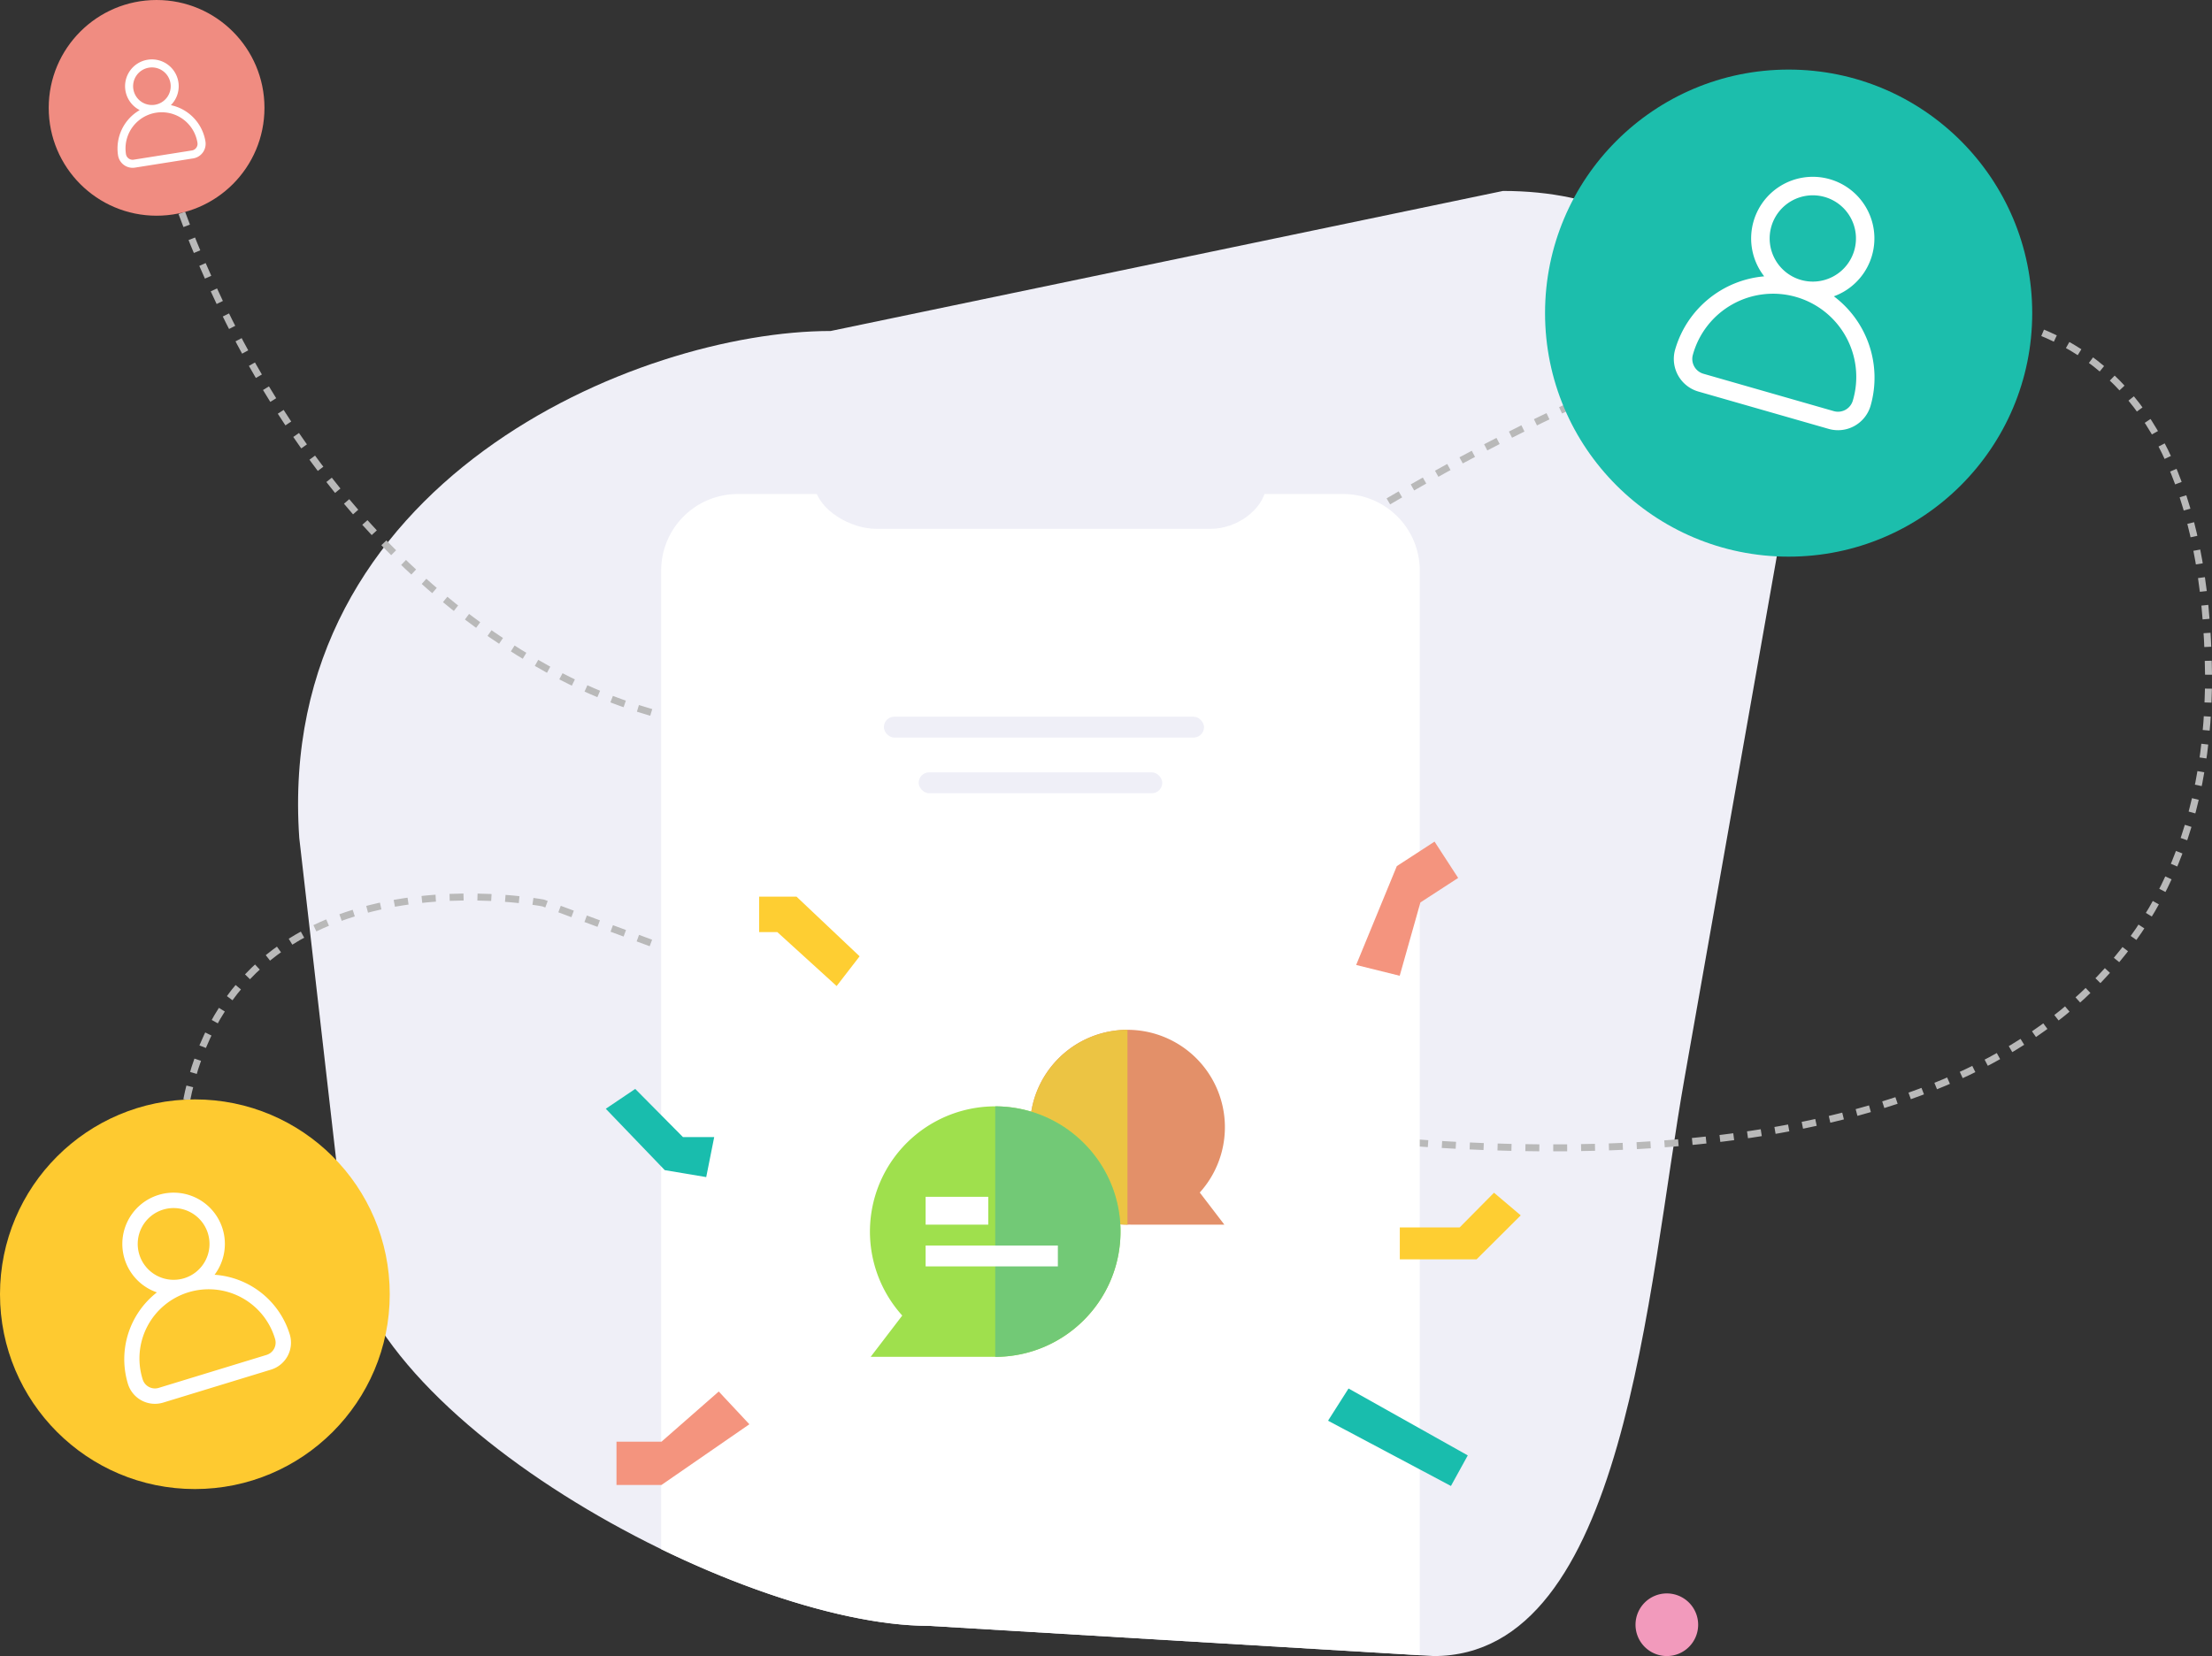 <svg xmlns="http://www.w3.org/2000/svg" xmlns:xlink="http://www.w3.org/1999/xlink" width="317.832" height="238" viewBox="0 0 317.832 238">
  <rect x="0" y="0" width="317.832" height="238" fill="#333333" stroke="none"/>
  <defs>
    <radialGradient id="radial-gradient" cx="0.5" cy="0.5" r="0.5" gradientUnits="objectBoundingBox">
      <stop offset="0" stop-color="#f08c81"/>
      <stop offset="1" stop-color="#f08c81"/>
    </radialGradient>
  </defs>
  <g id="Group_5" data-name="Group 5" transform="translate(-531 -199)">
    <g id="Group_4" data-name="Group 4">
      <path id="Path_22" data-name="Path 22" d="M76.356,21.569l96.6-20.127C200.573,1.441,213,22.386,213,50l-13.941,78.842C193.666,159.142,190.614,212,163,212l-72.527-4.341c-27.614,0-84.175-30.677-84.175-58.291L0,94.426C-3.54,43.167,48.741,21.569,76.356,21.569Z" transform="translate(574 225)" fill="#efeff7"/>
      <path id="Path_8" data-name="Path 8" d="M553.5,218.148s12.771,54.563,58.247,78.121,97.91-11.869,97.91-11.869,135.153-97.3,138.623,8.91S678.3,354.488,678.3,354.488l-69.247-25.713s-48.734-9.551-52.115,34.824" fill="none" stroke="#b9b9b9" stroke-width="1" stroke-dasharray="2"/>
      <path id="Intersection_2" data-name="Intersection 2" d="M90.644,206.218c-10.283,0-24.578-4.253-38.473-11.018V54.558a11,11,0,0,1,11-11h87a11,11,0,0,1,11,11V210.439Z" transform="translate(573.829 226.441)" fill="#fff"/>
      <circle id="Ellipse_2" data-name="Ellipse 2" cx="15.5" cy="15.5" r="15.5" transform="translate(538 199)" fill="url(#radial-gradient)"/>
      <path id="Path_9" data-name="Path 9" d="M4.5,0A4.5,4.5,0,1,1,0,4.5,4.5,4.5,0,0,1,4.5,0Z" transform="translate(766 428)" fill="#f29abc"/>
      <circle id="Ellipse_3" data-name="Ellipse 3" cx="28" cy="28" r="28" transform="translate(531 357)" fill="#feca30"/>
      <path id="Intersection_1" data-name="Intersection 1" d="M31.883,11c-3.61,0-8.206-2.625-8.815-6H87.944c-.506,3.375-4.347,6-7.957,6Z" transform="translate(625 264)" fill="#efeff7"/>
      <rect id="Rectangle_5" data-name="Rectangle 5" width="46" height="3" rx="1.5" transform="translate(658 302)" fill="#efeff7"/>
      <rect id="Rectangle_6" data-name="Rectangle 6" width="35" height="3" rx="1.5" transform="translate(663 310)" fill="#efeff7"/>
      <path id="Path_2" data-name="Path 2" d="M654.514,336.436l-9.064-8.573h-5.371v5.09h2.607l8.526,7.756Z" fill="#fece32"/>
      <path id="Path_3" data-name="Path 3" d="M618.274,351.494l6.856,6.92h4.491l-1.147,5.753-5.959-1-8.473-8.82Z" transform="translate(4 4)" fill="#19bdad"/>
      <path id="Path_4" data-name="Path 4" d="M619.581,406.193v6.222h6.459l12.635-8.727-4.4-4.707-8.231,7.212Z" fill="#f4947e"/>
      <path id="Path_7" data-name="Path 7" d="M619.581,406.193v6.222h6.459l12.635-8.727-4.4-4.707-8.231,7.212Z" transform="matrix(-0.839, 0.545, -0.545, -0.839, 1481.718, 328.297)" fill="#f4947e"/>
      <path id="Path_5" data-name="Path 5" d="M724.765,394.549l17.132,9.615-2.418,4.392-17.659-9.378Z" transform="translate(0 4)" fill="#19bdad"/>
      <path id="Path_6" data-name="Path 6" d="M738.131,371.4h8.6l4.936-4.987,3.84,3.254-6.347,6.322H738.131Z" transform="translate(-6 4)" fill="#fece32"/>
      <circle id="Ellipse_1" data-name="Ellipse 1" cx="35" cy="35" r="35" transform="translate(753 209)" fill="#1cbeac"/>
      <g id="Group_1" data-name="Group 1" transform="translate(-390 -590)">
        <path id="Union_2" data-name="Union 2" d="M13.554.007,13.564,0H.079L3.61,4.616A14,14,0,1,0,14,0Q13.776,0,13.554.007Z" transform="translate(1097 965) rotate(180)" fill="#e39069"/>
        <path id="Subtraction_2" data-name="Subtraction 2" d="M0,0V28a14.177,14.177,0,0,0,2.823-.291,14,14,0,0,0,2.628-.82A14.054,14.054,0,0,0,7.829,25.6,14.132,14.132,0,0,0,9.9,23.887a14.109,14.109,0,0,0,1.709-2.07,13.988,13.988,0,0,0,1.29-2.375,13.9,13.9,0,0,0,.815-2.624A14.066,14.066,0,0,0,14,14a14.066,14.066,0,0,0-.284-2.817A13.9,13.9,0,0,0,12.9,8.559a13.989,13.989,0,0,0-1.29-2.375A14.109,14.109,0,0,0,9.9,4.113,14.132,14.132,0,0,0,7.829,2.4,14.054,14.054,0,0,0,5.451,1.111,14,14,0,0,0,2.823.291,14.177,14.177,0,0,0,0,0Z" transform="translate(1083 965) rotate(180)" fill="#ecc443"/>
        <path id="Union_1" data-name="Union 1" d="M17.427,35.991l.012.009H.1l4.54-5.935A18,18,0,1,1,18,36Q17.712,36,17.427,35.991Z" transform="translate(1046 948)" fill="#9fe04d"/>
        <path id="Subtraction_1" data-name="Subtraction 1" d="M0,36V0A18.227,18.227,0,0,1,3.629.374,18,18,0,0,1,7.008,1.429a18.07,18.07,0,0,1,3.058,1.662,18.17,18.17,0,0,1,2.664,2.2,18.139,18.139,0,0,1,2.2,2.662A17.985,17.985,0,0,1,16.586,11a17.873,17.873,0,0,1,1.048,3.374A18.084,18.084,0,0,1,18,18a18.084,18.084,0,0,1-.366,3.622A17.872,17.872,0,0,1,16.586,25a17.985,17.985,0,0,1-1.659,3.054,18.14,18.14,0,0,1-2.2,2.662,18.169,18.169,0,0,1-2.664,2.2,18.069,18.069,0,0,1-3.058,1.662,18,18,0,0,1-3.379,1.054A18.228,18.228,0,0,1,0,36Z" transform="translate(1064 948)" fill="#72c976"/>
        <rect id="Rectangle_9" data-name="Rectangle 9" width="9" height="4" transform="translate(1054 961)" fill="#fff"/>
        <rect id="Rectangle_10" data-name="Rectangle 10" width="19" height="3" transform="translate(1054 968)" fill="#fff"/>
      </g>
      <g id="avatar" transform="translate(504.503 385.798) rotate(-17)">
        <g id="Group_3" data-name="Group 3" transform="translate(39.385)">
          <g id="Group_2" data-name="Group 2">
            <path id="Path_21" data-name="Path 21" d="M55.872,13.323a7.367,7.367,0,1,0-8.663,0A12.176,12.176,0,0,0,39.385,24.68a4.057,4.057,0,0,0,4.052,4.052H59.645A4.057,4.057,0,0,0,63.7,24.68,12.176,12.176,0,0,0,55.872,13.323ZM46.384,7.367a5.157,5.157,0,1,1,5.157,5.157A5.163,5.163,0,0,1,46.384,7.367ZM59.645,26.522H43.437A1.844,1.844,0,0,1,41.6,24.68a9.946,9.946,0,1,1,19.891,0A1.844,1.844,0,0,1,59.645,26.522Z" transform="translate(-39.385)" fill="#fff"/>
          </g>
        </g>
      </g>
      <g id="avatar-2" data-name="avatar" transform="translate(742.007 209.873) rotate(16)">
        <g id="Group_3-2" data-name="Group 3" transform="translate(39.385)">
          <g id="Group_2-2" data-name="Group 2">
            <path id="Path_21-2" data-name="Path 21" d="M59.2,16.014a8.855,8.855,0,1,0-10.413,0,14.635,14.635,0,0,0-9.4,13.652,4.876,4.876,0,0,0,4.87,4.87H63.737a4.876,4.876,0,0,0,4.87-4.87A14.635,14.635,0,0,0,59.2,16.014ZM47.8,8.855a6.2,6.2,0,1,1,6.2,6.2A6.206,6.206,0,0,1,47.8,8.855Zm15.94,23.024H44.255a2.216,2.216,0,0,1-2.214-2.214,11.955,11.955,0,1,1,23.909,0A2.216,2.216,0,0,1,63.737,31.879Z" transform="translate(-39.385)" fill="#fff"/>
          </g>
        </g>
      </g>
      <g id="avatar-3" data-name="avatar" transform="translate(507.043 214.741) rotate(-9)">
        <g id="Group_3-3" data-name="Group 3" transform="translate(39.385)">
          <g id="Group_2-3" data-name="Group 2">
            <path id="Path_21-3" data-name="Path 21" d="M48.008,6.968a3.853,3.853,0,1,0-4.531,0,6.368,6.368,0,0,0-4.092,5.94A2.122,2.122,0,0,0,41.5,15.027h8.477A2.122,2.122,0,0,0,52.1,12.908,6.368,6.368,0,0,0,48.008,6.968ZM43.045,3.853a2.7,2.7,0,1,1,2.7,2.7A2.7,2.7,0,0,1,43.045,3.853Zm6.935,10.018H41.5a.964.964,0,0,1-.963-.963,5.2,5.2,0,1,1,10.4,0A.964.964,0,0,1,49.981,13.871Z" transform="translate(-39.385)" fill="#fff"/>
          </g>
        </g>
      </g>
    </g>
  </g>
</svg>
